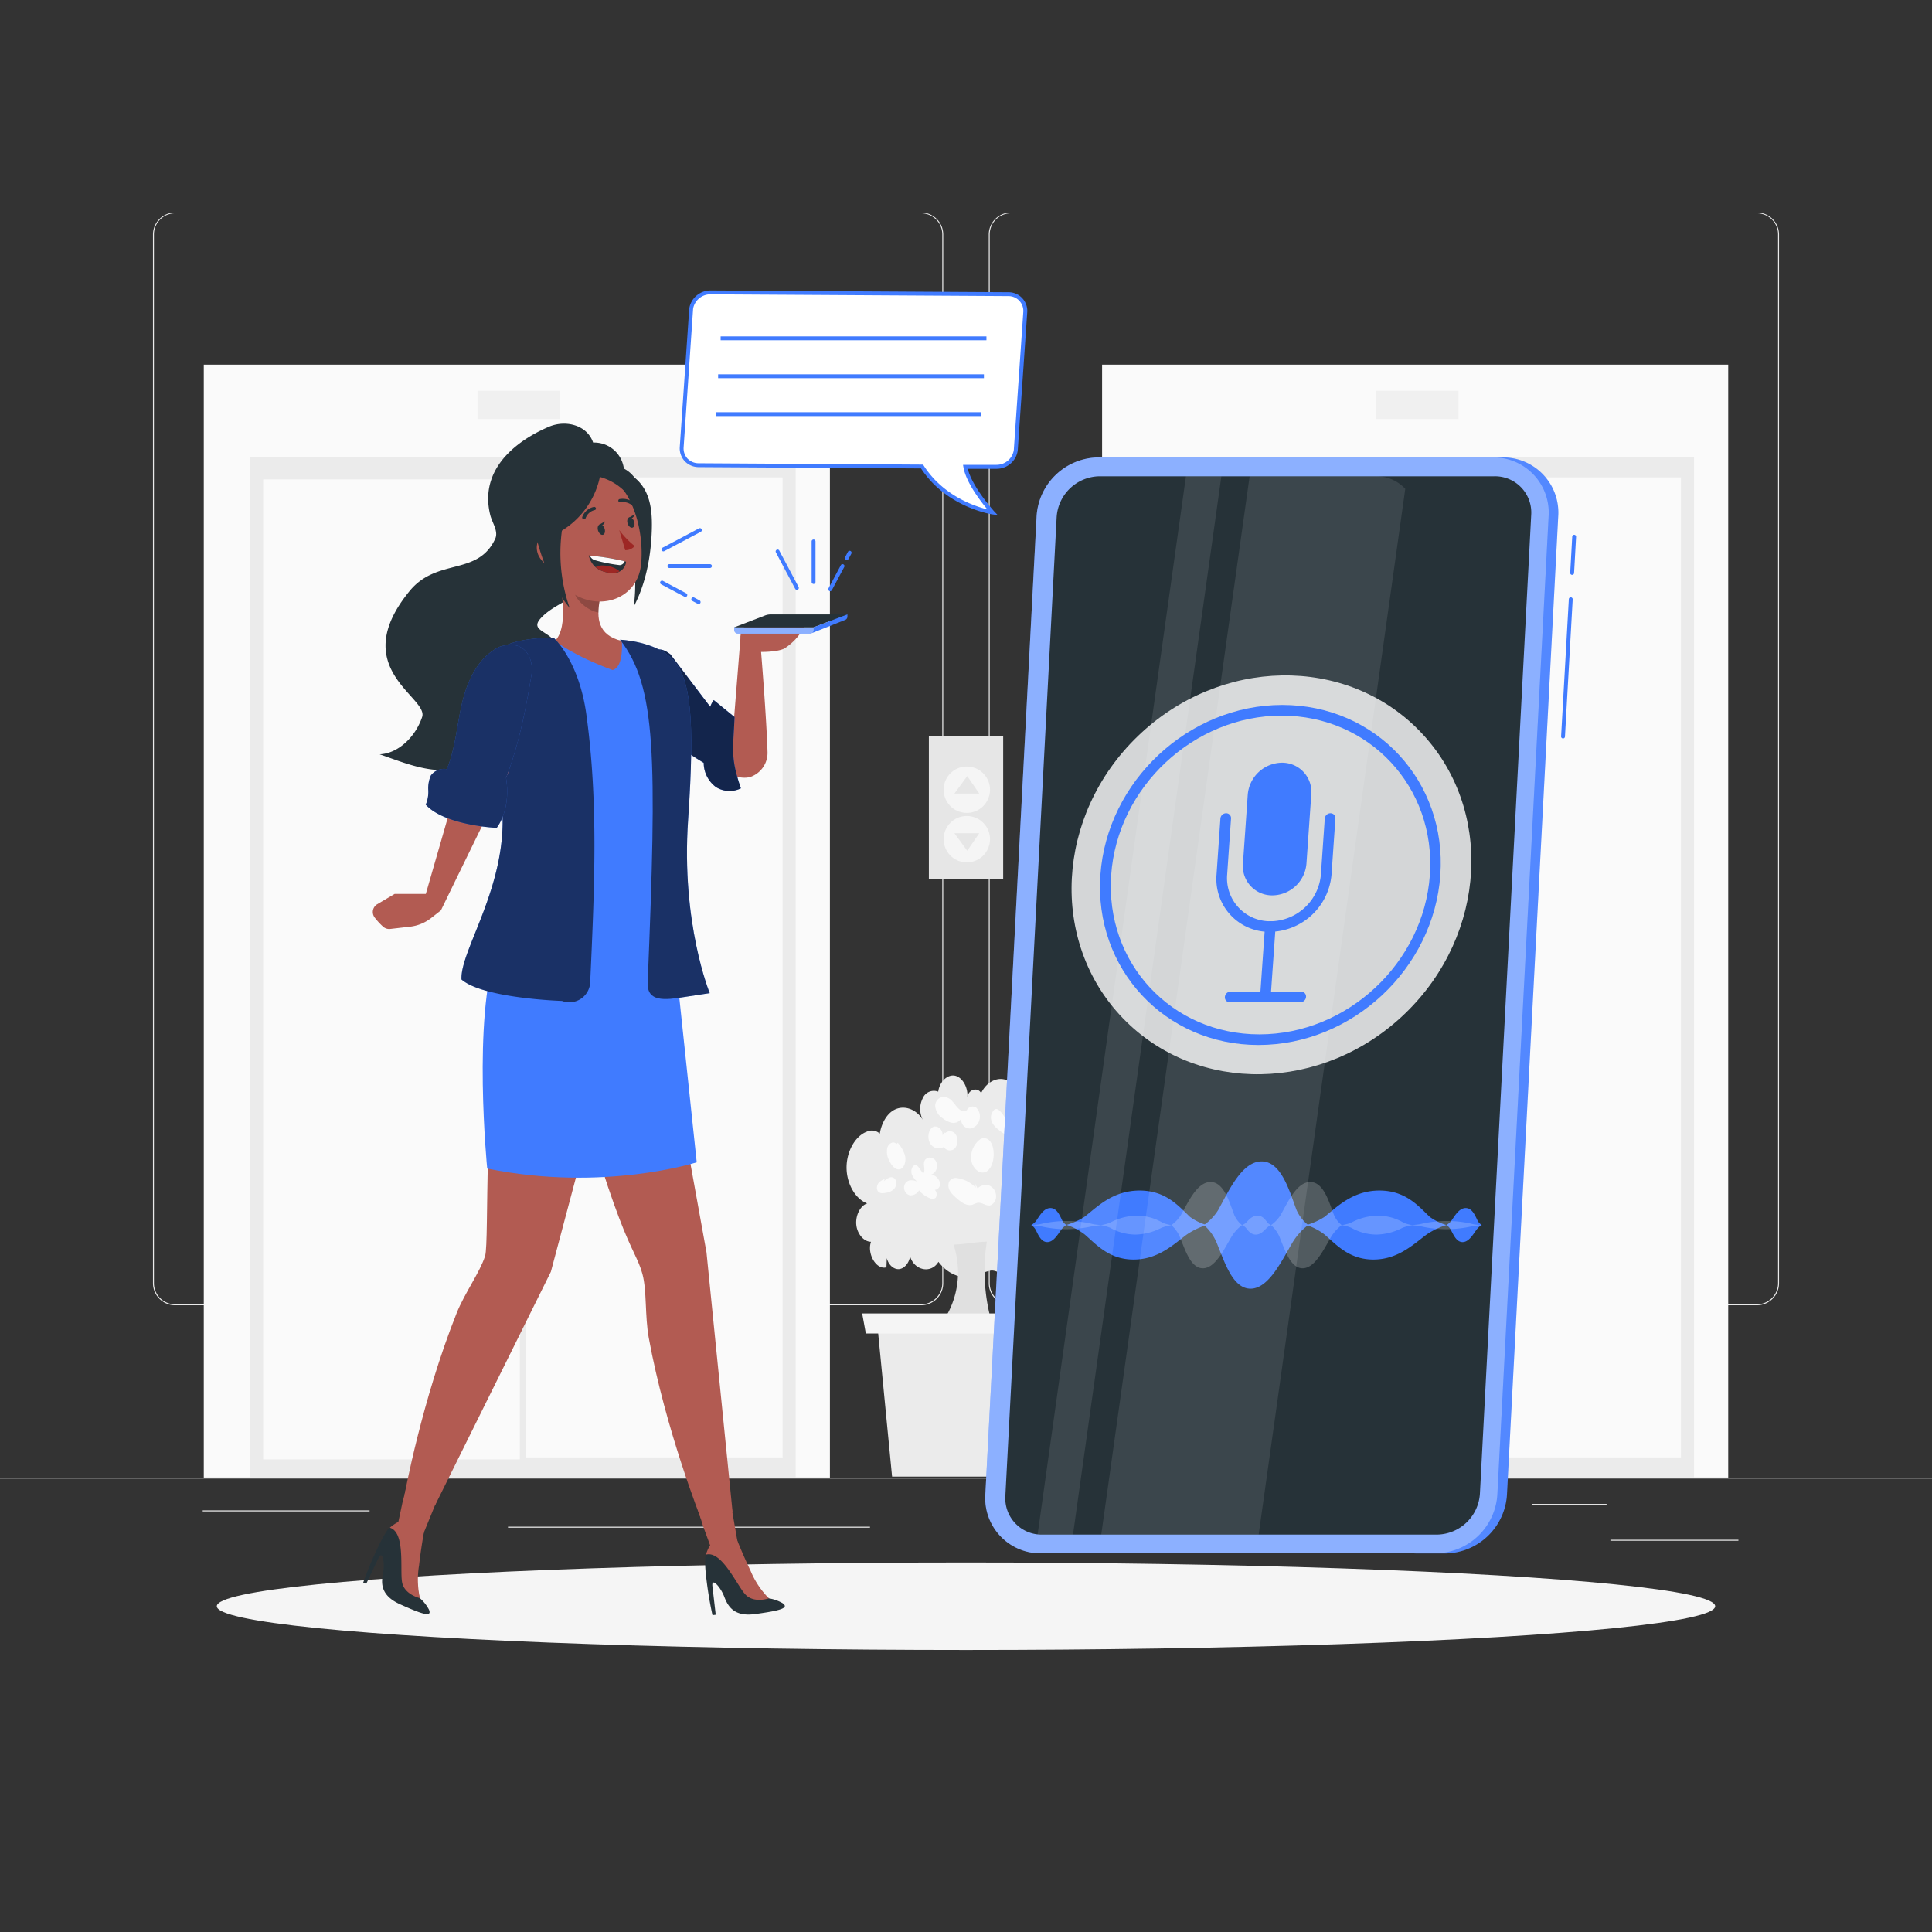 <svg xmlns="http://www.w3.org/2000/svg" viewBox="0 0 500 500"><rect x="0" y="0" width="500" height="500" fill="#333333" stroke="none"/><g id="freepik--background-complete--inject-10"><rect x="416.78" y="398.49" width="33.12" height="0.25" style="fill:#ebebeb"></rect><rect x="322.53" y="401.21" width="8.69" height="0.25" style="fill:#ebebeb"></rect><rect x="396.59" y="389.21" width="19.19" height="0.25" style="fill:#ebebeb"></rect><rect x="52.46" y="390.89" width="43.19" height="0.25" style="fill:#ebebeb"></rect><rect x="104.56" y="390.89" width="6.33" height="0.25" style="fill:#ebebeb"></rect><rect x="131.47" y="395.11" width="93.68" height="0.25" style="fill:#ebebeb"></rect><path d="M238.4,337.8H45.3a5.71,5.71,0,0,1-5.71-5.71V60.66A5.71,5.71,0,0,1,45.3,55H238.4a5.71,5.71,0,0,1,5.71,5.71V332.09A5.71,5.71,0,0,1,238.4,337.8ZM45.3,55.2a5.47,5.47,0,0,0-5.46,5.46V332.09a5.47,5.47,0,0,0,5.46,5.46H238.4a5.47,5.47,0,0,0,5.46-5.46V60.66a5.47,5.47,0,0,0-5.46-5.46Z" style="fill:#ebebeb"></path><path d="M454.7,337.8H261.6a5.71,5.71,0,0,1-5.71-5.71V60.66A5.71,5.71,0,0,1,261.6,55H454.7a5.71,5.71,0,0,1,5.71,5.71V332.09A5.71,5.71,0,0,1,454.7,337.8ZM261.6,55.2a5.47,5.47,0,0,0-5.46,5.46V332.09a5.47,5.47,0,0,0,5.46,5.46H454.7a5.47,5.47,0,0,0,5.46-5.46V60.66a5.47,5.47,0,0,0-5.46-5.46Z" style="fill:#ebebeb"></path><rect y="382.4" width="500" height="0.25" style="fill:#ebebeb"></rect><rect x="285.22" y="94.37" width="162.04" height="288.02" style="fill:#fafafa"></rect><rect x="297.21" y="118.34" width="141.2" height="264.05" style="fill:#ebebeb"></rect><rect x="368.6" y="123.55" width="66.43" height="253.63" style="fill:#fafafa"></rect><rect x="300.6" y="124.06" width="66.43" height="253.63" style="fill:#fafafa"></rect><rect x="356.08" y="101.15" width="21.37" height="7.29" style="fill:#f0f0f0"></rect><rect x="52.74" y="94.37" width="162.04" height="288.02" style="fill:#fafafa"></rect><rect x="64.72" y="118.34" width="141.2" height="264.05" style="fill:#ebebeb"></rect><rect x="136.11" y="123.55" width="66.43" height="253.63" style="fill:#fafafa"></rect><rect x="68.11" y="124.06" width="66.43" height="253.63" style="fill:#fafafa"></rect><rect x="123.59" y="101.15" width="21.37" height="7.29" style="fill:#f0f0f0"></rect><rect x="240.39" y="190.54" width="19.23" height="37.04" style="fill:#e6e6e6"></rect><path d="M250.21,198.38a6,6,0,1,1-6,6A6,6,0,0,1,250.21,198.38Z" style="fill:#f5f5f5"></path><polygon points="253.43 205.37 247 205.37 250.32 200.85 253.43 205.37" style="fill:#e6e6e6"></polygon><path d="M250.21,211.18a6,6,0,1,1-6,6A6,6,0,0,1,250.21,211.18Z" style="fill:#f5f5f5"></path><polygon points="253.43 215.64 247 215.64 250.32 220.17 253.43 215.64" style="fill:#e6e6e6"></polygon><path d="M253.7,283.39c1.19-3,3.91-4.68,6.38-4s4.49,3.63,4.74,7a4.42,4.42,0,0,1,6.05-.2,8.63,8.63,0,0,1,2.44,7.4c2-2,5.19-1.18,6.46,1.67s.29,7-2,8.4c1.54.14,2.85,2.08,2.81,4.14s-1.43,3.91-3,3.94c1.56,0,3,1.78,3.18,3.84s-.89,4.22-2.4,4.76c1.58.89,2,4.18.7,5.69s-3.68.56-4.13-1.66a.77.77,0,0,1-1.36.28,1.43,1.43,0,0,1,.26-1.81c-.72,1.27-2.53.68-2.73-.88.53,3.62-2.89,7-5.33,5.32a3.3,3.3,0,0,1-1.58,4.1c-1.29.47-2.65-.2-3.85-.95s-2.45-1.64-3.78-1.62a10.24,10.24,0,0,0-3.38,1.2c-3.56,1.44-7.67.06-10.31-3.45-1.85,3.14-6.23,2.3-7.34-1.41-.28,1.78-1.53,3.2-2.89,3.3s-2.71-1.12-3.14-2.85l-.09,2.38c-2.56.77-5.09-3.42-4-6.61-1.83,0-3.56-2-3.8-4.39s1-4.95,2.83-5.54c-3-1.07-5.32-5-5.35-9.2s2.21-8.2,5.2-9.35a3.05,3.05,0,0,1,3.52.61c.94,1.05,1.07,3.37,0,4.22-.9-3.75.44-8.23,3-10.1s6.13-.9,8,2.17a6.16,6.16,0,0,1,0-5.58,3.12,3.12,0,0,1,4-1.69c.35-2.57,2.38-4.52,4.31-4.14s3.45,3,3.24,5.62c.22-2.17,2.89-2.81,3.66-.88C255.11,282.69,253.7,283.39,253.7,283.39Z" style="fill:#ebebeb"></path><path d="M253,307.55a3.05,3.05,0,0,1,2.73-.83,2.88,2.88,0,0,1,2,2.35,2.58,2.58,0,0,1-1.33,2.85c-1.14.35-2.28-.84-3.44-.63a8.43,8.43,0,0,0-1.2.46c-1.66.56-3.31-.82-4.7-2.12a6.14,6.14,0,0,1-1.31-1.58,2.71,2.71,0,0,1-.14-2.19,2,2,0,0,1,2.28-.94,8.29,8.29,0,0,1,4.63,2.45c0-.33-.08-.66-.13-1Z" style="fill:#fafafa"></path><path d="M228.76,305.74a4.15,4.15,0,0,1,1.46-1,1.29,1.29,0,0,1,1.5.53,2.23,2.23,0,0,1-.42,2.53,3.74,3.74,0,0,1-2.12.91c-.77.16-1.74.19-2.12-.67a2,2,0,0,1,.36-1.94,3.66,3.66,0,0,1,1.51-.94Z" style="fill:#fafafa"></path><path d="M267,289.79a6.56,6.56,0,0,1,3.1,4.69c.11.62.09,1.41-.34,1.74a1.14,1.14,0,0,1-1.05,0l-4.43-1.33a6,6,0,0,1,2,1.34,3.16,3.16,0,0,1,.76,2.57,2.13,2.13,0,0,1-2.06,1.74,3.91,3.91,0,0,1-2.44-1.23,4.08,4.08,0,0,1-1.55-2.87c0-1.21,1.19-2.32,1.92-1.55a14.84,14.84,0,0,1-4.76-2.74,5.1,5.1,0,0,1-1.38-1.63,2.86,2.86,0,0,1-.14-2.29c1.51-3.49,3.43,1.62,4.36,2.08C262.79,291.2,264.79,288.6,267,289.79Z" style="fill:#fafafa"></path><path d="M273.93,304.67a2.23,2.23,0,0,1-.39,1.94.84.84,0,0,1-1.42-.37,4.89,4.89,0,0,1,2.66,1.9c.62,1.06.47,2.9-.52,3.31a2.06,2.06,0,0,1-1.84-.52,34.88,34.88,0,0,1-4.58-3.82,2.29,2.29,0,0,1-1.72,2.86,4.64,4.64,0,0,1-3.08-1.36c-1.16-.89-2.49-2.26-2.19-3.93a2.18,2.18,0,0,1,2.87-1.68,7,7,0,0,1,2.78,2.7,2.25,2.25,0,0,1,1.35-3,3.09,3.09,0,0,1,2.78,1.62c-1.24-.86-1.51-3.09.14-3.35C271.84,300.76,273.67,303.53,273.93,304.67Z" style="fill:#fafafa"></path><path d="M240.08,299.66a1.82,1.82,0,0,1,2.35,1.54A2.39,2.39,0,0,1,241,304a2.63,2.63,0,0,1,1.88,1.24,2.14,2.14,0,0,1,.4,1.4,1.45,1.45,0,0,1-1.33,1.28,3.35,3.35,0,0,1-1.72-.61,2.67,2.67,0,0,1,1.69.62,1.64,1.64,0,0,1,.26,2,1.22,1.22,0,0,1-1.42.2,6.93,6.93,0,0,1-2.91-2.07,2.55,2.55,0,0,1-2.43,1.29,2.11,2.11,0,0,1-1.39-2.51,1.85,1.85,0,0,1,1.5-1.38,3.68,3.68,0,0,1,1.93.38,4.39,4.39,0,0,1-1.55-2.16c-.23-.94.27-2.21,1.05-2.14s1.33,1.6,2,2.14C239.8,302.65,238.2,300.54,240.08,299.66Z" style="fill:#fafafa"></path><path d="M255.88,295c1,.85,1.34,2.54,1.28,4.06-.08,1.68-.69,3.48-1.9,4.15-1.61.89-3.61-.8-3.9-3a5.79,5.79,0,0,1,2.39-5.42A1.89,1.89,0,0,1,255.88,295Z" style="fill:#fafafa"></path><path d="M244.69,293.23l-.42.45a1.8,1.8,0,0,1,2.93-.29,3.17,3.17,0,0,1,0,3.71,1.81,1.81,0,0,1-2.93-.27,2.57,2.57,0,0,1-3.49-.83c-.82-1.24-.63-3.41.48-4.21s2.79.4,2.67,2l.49-.68Z" style="fill:#fafafa"></path><path d="M232.33,295.75a8.33,8.33,0,0,1,1.91,3.4c.29,1.36-.19,3.09-1.27,3.43s-2.09-.77-2.7-1.93a5.13,5.13,0,0,1-.65-3.56c.32-1.2,1.68-1.91,2.36-1Z" style="fill:#fafafa"></path><path d="M250.14,287.55a1.63,1.63,0,0,1,2.52-.88,3.24,3.24,0,0,1,.78,3.3,2.93,2.93,0,0,1-2.29,2.08,2.26,2.26,0,0,1-2.38-2.58,2.34,2.34,0,0,1-2.32,1.12,5.52,5.52,0,0,1-2.42-1.15,4.09,4.09,0,0,1-2-3.38,2.37,2.37,0,0,1,1.93-2.2,3.17,3.17,0,0,1,2.56,1.21c.56.61,1,1.35,1.63,1.89a1.72,1.72,0,0,0,2.08.37Z" style="fill:#fafafa"></path><path d="M246.77,322.09a22.64,22.64,0,0,1-3,20.26c4.48,0,8.49.31,13,.31a48.9,48.9,0,0,1-1.37-21.31C252.86,321.35,249.26,322.09,246.77,322.09Z" style="fill:#e0e0e0"></path><polygon points="230.87 382.15 269.62 382.15 273.41 343.1 227.08 343.1 230.87 382.15" style="fill:#ebebeb"></polygon><polygon points="224.08 345.11 276.8 345.11 277.74 339.92 223.13 339.92 224.08 345.11" style="fill:#f5f5f5"></polygon></g><g id="freepik--Shadow--inject-10"><ellipse id="freepik--path--inject-10" cx="250" cy="415.69" rx="193.89" ry="11.32" style="fill:#f5f5f5"></ellipse></g><g id="freepik--Device--inject-10"><path d="M388.86,118.38h-8.34a14.28,14.28,0,0,1,14.41,15.2L381.65,386.83a16.21,16.21,0,0,1-16,15.2H374a16.21,16.21,0,0,0,16-15.2l13.27-253.25A14.28,14.28,0,0,0,388.86,118.38Z" style="fill:#407BFF"></path><path d="M388.86,118.38h-8.34a14.28,14.28,0,0,1,14.41,15.2L381.65,386.83a16.21,16.21,0,0,1-16,15.2H374a16.21,16.21,0,0,0,16-15.2l13.27-253.25A14.28,14.28,0,0,0,388.86,118.38Z" style="fill:#fff;opacity:0.1"></path><path d="M371.51,402H269.36A14.28,14.28,0,0,1,255,386.83l13.27-253.25a16.21,16.21,0,0,1,16-15.2H386.37a14.28,14.28,0,0,1,14.41,15.2L387.51,386.83A16.21,16.21,0,0,1,371.51,402Z" style="fill:#407BFF"></path><path d="M371.51,402H269.36A14.28,14.28,0,0,1,255,386.83l13.27-253.25a16.21,16.21,0,0,1,16-15.2H386.37a14.28,14.28,0,0,1,14.41,15.2L387.51,386.83A16.21,16.21,0,0,1,371.51,402Z" style="fill:#fff;opacity:0.4"></path><path d="M284.59,123.26a11.28,11.28,0,0,0-11.13,10.58L260.19,387.08a9.39,9.39,0,0,0,9.53,10.07H371.87A11.29,11.29,0,0,0,383,386.57l13.27-253.24a9.39,9.39,0,0,0-9.54-10.07Z" style="fill:#263238"></path><path d="M326.5,300.57c5.14,0,7.21,7.76,9.06,12.62a10.41,10.41,0,0,0,3,3.85,16.06,16.06,0,0,0-4.08,4.55c-2.84,4.83-6.18,11.92-10.85,11.92s-6.77-7.09-8.77-11.92a12.49,12.49,0,0,0-3.28-4.55,13.56,13.56,0,0,0,3.67-3.85C317.94,308.33,321.36,300.57,326.5,300.57Z" style="fill:#407BFF"></path><path d="M271.84,312.64c1.75,0,2.49,2.08,3.15,3.39a3.24,3.24,0,0,0,1,1,4.66,4.66,0,0,0-1.35,1.23c-.94,1.29-2,3.19-3.61,3.19s-2.34-1.9-3-3.19a3.77,3.77,0,0,0-1.14-1.23,4.05,4.05,0,0,0,1.21-1C269,314.72,270.1,312.64,271.84,312.64Z" style="fill:#407BFF"></path><path d="M379.32,312.64c1.74,0,2.49,2.08,3.15,3.39a3.14,3.14,0,0,0,1,1,4.76,4.76,0,0,0-1.36,1.23c-.93,1.29-2,3.19-3.6,3.19s-2.34-1.9-3.05-3.19a3.65,3.65,0,0,0-1.14-1.23,4.16,4.16,0,0,0,1.22-1C376.47,314.72,377.58,312.64,379.32,312.64Z" style="fill:#407BFF"></path><path d="M294.94,308.11c6.91,0,10.22,4.2,13.05,6.84a14.13,14.13,0,0,0,4.29,2.09,19,19,0,0,0-5.16,2.47c-3.48,2.62-7.47,6.46-13.75,6.46s-9.59-3.84-12.61-6.46A15.56,15.56,0,0,0,276,317a17.22,17.22,0,0,0,4.66-2.09C284,312.31,288,308.11,294.94,308.11Z" style="fill:#407BFF"></path><path d="M357,308.11c6.91,0,10.23,4.2,13.05,6.84a14.13,14.13,0,0,0,4.29,2.09,19.16,19.16,0,0,0-5.16,2.47c-3.48,2.62-7.47,6.46-13.74,6.46s-9.59-3.84-12.62-6.46a15.56,15.56,0,0,0-4.73-2.47,17.22,17.22,0,0,0,4.66-2.09C346.06,312.31,350.11,308.11,357,308.11Z" style="fill:#407BFF"></path><g style="opacity:0.2"><path d="M313.29,305.9c3.48,0,4.88,5.26,6.14,8.55a7,7,0,0,0,2,2.61,10.93,10.93,0,0,0-2.77,3.09c-1.93,3.28-4.19,8.08-7.36,8.08s-4.59-4.8-5.94-8.08a8.53,8.53,0,0,0-2.22-3.09,9.08,9.08,0,0,0,2.48-2.61C307.48,311.16,309.8,305.9,313.29,305.9Z" style="fill:#fff"></path></g><g style="opacity:0.2"><path d="M294.24,314.62a13,13,0,0,1,6.72,1.87,10.62,10.62,0,0,0,2.21.57,13.78,13.78,0,0,0-2.56.68,15.4,15.4,0,0,1-6.8,1.77,13.51,13.51,0,0,1-6.5-1.77,12,12,0,0,0-2.43-.68,12,12,0,0,0,2.3-.57A14.91,14.91,0,0,1,294.24,314.62Z" style="fill:#fff"></path></g><g style="opacity:0.2"><path d="M276.12,316a27.31,27.31,0,0,1,6.82.82c.68.14,2.23.24,2.23.24s-1.52.11-2.52.3a31.14,31.14,0,0,1-6.71.76,29.43,29.43,0,0,1-6.59-.76c-1-.19-2.46-.3-2.46-.3s1.57-.1,2.27-.24A29.16,29.16,0,0,1,276.12,316Z" style="fill:#fff"></path></g><g style="opacity:0.2"><path d="M356.62,314.62a14.91,14.91,0,0,0-7.06,1.87,12,12,0,0,1-2.3.57,12,12,0,0,1,2.43.68,13.51,13.51,0,0,0,6.5,1.77,15.4,15.4,0,0,0,6.8-1.77,13.78,13.78,0,0,1,2.56-.68,10.62,10.62,0,0,1-2.21-.57A13,13,0,0,0,356.62,314.62Z" style="fill:#fff"></path></g><g style="opacity:0.2"><path d="M374.49,316a29.08,29.08,0,0,0-7,.82c-.71.14-2.28.24-2.28.24s1.51.11,2.47.3a29.25,29.25,0,0,0,6.58.76,31.25,31.25,0,0,0,6.72-.76c1-.19,2.52-.3,2.52-.3s-1.56-.1-2.24-.24A27.22,27.22,0,0,0,374.49,316Z" style="fill:#fff"></path></g><g style="opacity:0.2"><path d="M339.09,305.9c3.49,0,4.88,5.26,6.14,8.55a7,7,0,0,0,2,2.61,10.93,10.93,0,0,0-2.77,3.09c-1.92,3.28-4.19,8.08-7.35,8.08s-4.59-4.8-5.95-8.08a8.4,8.4,0,0,0-2.22-3.09,9.08,9.08,0,0,0,2.48-2.61C333.28,311.16,335.6,305.9,339.09,305.9Z" style="fill:#fff"></path></g><g style="opacity:0.2"><path d="M325.43,314.62c1.43,0,2.09,1.15,2.66,1.87a2.51,2.51,0,0,0,.88.57,3.69,3.69,0,0,0-1.09.68c-.73.72-1.58,1.77-2.88,1.77s-2-1.05-2.58-1.77a2.88,2.88,0,0,0-1-.68,3.06,3.06,0,0,0,1-.57C323.13,315.77,324,314.62,325.43,314.62Z" style="fill:#fff"></path></g><g style="opacity:0.1"><path d="M325.74,397.15H285l38.4-273.89h32.79a10.13,10.13,0,0,1,7.49,3.25Z" style="fill:#fff"></path><polygon points="277.69 397.15 268.53 397.15 306.92 123.26 316.09 123.26 277.69 397.15" style="fill:#fff"></polygon></g><g style="opacity:0.8"><ellipse cx="329.06" cy="226.41" rx="53.44" ry="49.84" transform="translate(-64.93 292.12) rotate(-44)" style="fill:#fff"></ellipse></g><path d="M325.69,270.44c-24.25,0-42.61-19.74-40.91-44s22.81-44,47.07-44,42.61,19.74,40.91,44S350,270.44,325.69,270.44Zm6-85.24c-22.74,0-42.53,18.5-44.12,41.25s15.61,41.24,38.36,41.24,42.53-18.5,44.12-41.24S354.39,185.2,331.65,185.2Z" style="fill:#407BFF"></path><path d="M322.29,214.68l.63-9.07a9,9,0,0,1,8.8-8.22h0a7.56,7.56,0,0,1,7.64,8.22l-1.25,17.89a8.94,8.94,0,0,1-8.79,8.22h0a7.57,7.57,0,0,1-7.65-8.22l.62-8.82" style="fill:#407BFF"></path><path d="M328.66,241.16a13.68,13.68,0,0,1-13.82-14.85l1-14.47a1.49,1.49,0,0,1,1.47-1.37,1.26,1.26,0,0,1,1.28,1.37l-1,14.47a11.15,11.15,0,0,0,11.26,12.11,13.22,13.22,0,0,0,13-12.11l1-14.47a1.49,1.49,0,0,1,1.47-1.37,1.26,1.26,0,0,1,1.28,1.37l-1,14.47A16.21,16.21,0,0,1,328.66,241.16Z" style="fill:#407BFF"></path><path d="M327.38,259.39A1.26,1.26,0,0,1,326.1,258l1.28-18.23a1.49,1.49,0,0,1,1.47-1.37,1.26,1.26,0,0,1,1.28,1.37L328.85,258A1.49,1.49,0,0,1,327.38,259.39Z" style="fill:#407BFF"></path><path d="M336.5,259.39H318.27A1.26,1.26,0,0,1,317,258a1.5,1.5,0,0,1,1.47-1.38h18.23A1.27,1.27,0,0,1,338,258,1.5,1.5,0,0,1,336.5,259.39Z" style="fill:#407BFF"></path><path d="M404.48,191.11h0a.5.5,0,0,1-.47-.53l2-35.52a.5.5,0,0,1,.53-.48.52.52,0,0,1,.47.53l-2,35.53A.49.49,0,0,1,404.48,191.11Z" style="fill:#407BFF"></path><path d="M406.84,148.77h0a.49.49,0,0,1-.47-.52l.52-9.38a.51.51,0,0,1,.53-.47.5.5,0,0,1,.47.53l-.52,9.37A.5.5,0,0,1,406.84,148.77Z" style="fill:#407BFF"></path></g><g id="freepik--speech-bubble--inject-10"><g id="freepik--freepik--speech-bubbles--inject-120--inject-10"><path d="M265.35,80.77l-2.44,35.51a4,4,0,0,1-.09.67,5,5,0,0,1-4.9,3.9l-8.08,0c.86,5,7.07,11.81,7.07,11.81s-11.77-1.66-18.27-11.88l-57.86-.35a4.31,4.31,0,0,1-4.36-4.63l2.43-35.51a4.91,4.91,0,0,1,.08-.67,5.06,5.06,0,0,1,4.91-3.91l77.15.46A4.33,4.33,0,0,1,265.35,80.77Z" style="fill:#fff"></path><path d="M258.22,133.31l-1.38-.19c-.12,0-11.9-1.79-18.48-11.89l-57.58-.34a5,5,0,0,1-3.57-1.53,4.9,4.9,0,0,1-1.29-3.62l2.43-35.53a3.86,3.86,0,0,1,.1-.74,5.58,5.58,0,0,1,5.41-4.3l77.13.46a4.84,4.84,0,0,1,4.86,5.16v0l-2.44,35.5a3.86,3.86,0,0,1-.1.74,5.53,5.53,0,0,1-5.41,4.3l-7.44,0c1.18,4.77,6.76,10.91,6.82,11ZM183.69,76.17a4.55,4.55,0,0,0-4.27,3.51,4.12,4.12,0,0,0-.07.59l-2.43,35.52a3.9,3.9,0,0,0,1,2.89,4,4,0,0,0,2.85,1.21l58.12.35.15.23c5,7.83,13.22,10.56,16.5,11.36-1.81-2.16-5.54-7-6.21-10.94l-.1-.59,8.67,0a4.53,4.53,0,0,0,4.41-3.51,2.89,2.89,0,0,0,.08-.59l2.44-35.51A3.84,3.84,0,0,0,261,76.63l-77.14-.46Z" style="fill:#407BFF"></path></g><rect x="186.5" y="87.06" width="68.79" height="1" style="fill:#407BFF"></rect><rect x="185.85" y="96.87" width="68.79" height="1" style="fill:#407BFF"></rect><rect x="185.21" y="106.68" width="68.79" height="1" style="fill:#407BFF"></rect></g><g id="freepik--Voice--inject-10"><path d="M171.7,142.69a.5.5,0,0,1-.23-.95l9.43-5a.5.5,0,0,1,.68.21.49.49,0,0,1-.21.67l-9.43,5A.53.53,0,0,1,171.7,142.69Z" style="fill:#407BFF"></path><path d="M183.74,147H173.23a.51.51,0,0,1-.5-.5.5.5,0,0,1,.5-.5h10.51a.5.5,0,0,1,.5.5A.51.51,0,0,1,183.74,147Z" style="fill:#407BFF"></path><path d="M180.81,156.33a.46.46,0,0,1-.23-.06l-1.37-.73a.5.5,0,1,1,.47-.88l1.37.72a.51.51,0,0,1,.2.68A.5.5,0,0,1,180.81,156.33Z" style="fill:#407BFF"></path><path d="M177.37,154.49a.53.53,0,0,1-.24-.06l-6-3.2a.5.5,0,1,1,.47-.88l6,3.2a.49.49,0,0,1,.21.67A.5.5,0,0,1,177.37,154.49Z" style="fill:#407BFF"></path><path d="M206.25,152.65a.5.5,0,0,1-.45-.26l-5-9.44a.49.49,0,0,1,.21-.67.49.49,0,0,1,.67.2l5,9.44a.5.5,0,0,1-.21.67A.46.46,0,0,1,206.25,152.65Z" style="fill:#407BFF"></path><path d="M210.55,151.12a.5.5,0,0,1-.5-.5v-10.5a.5.5,0,0,1,.5-.5.5.5,0,0,1,.5.5v10.5A.5.5,0,0,1,210.55,151.12Z" style="fill:#407BFF"></path><path d="M219.16,144.91a.53.53,0,0,1-.24-.06.49.49,0,0,1-.2-.67l.72-1.37a.5.5,0,0,1,.68-.21.51.51,0,0,1,.21.68l-.73,1.37A.52.52,0,0,1,219.16,144.91Z" style="fill:#407BFF"></path><path d="M214.85,153a.46.46,0,0,1-.23-.06.5.5,0,0,1-.21-.68l3.2-6a.49.49,0,0,1,.67-.2.49.49,0,0,1,.21.67l-3.2,6A.51.51,0,0,1,214.85,153Z" style="fill:#407BFF"></path></g><g id="freepik--Character--inject-10"><path d="M153.5,114.54c-1.56-4.57-7.12-5.92-11.4-4.11s-18.77,8.79-15.2,22.95c.52,2,2.16,4.13,1.24,6.1-4.53,9.66-15,4.83-22.09,13.42-16.48,20.1,4.93,27.51,3.2,32.66s-6.19,9.45-11,9.65c6.58,2.29,12.38,4.78,19.4,4a31.59,31.59,0,0,0,19.31-9.32c5.25-5.49,8.48-13.57,7.67-21.24-.59-5.62-8.36-4.83-4.51-8.84,2.56-2.66,6-3.9,8.93-6,6.76-4.91,10.05-14,11.82-22.56.76-3.65,1.31-7.49.38-11A7.73,7.73,0,0,0,153.5,114.54Z" style="fill:#263238"></path><path d="M175.31,191.19c-6.66-6.54-11.43-10.9-11.43-10.9-2.06-1.44-.87-6.21.74-8.14a6.81,6.81,0,0,1,6.83-2.15s10,12.79,18.23,19.53l2-25c2.79-.24,2.15.24,4.95,0,0,0,1.68,19.72,2,29.93a6.61,6.61,0,0,1-4.16,6.51,5.08,5.08,0,0,1-1.24.28C189.94,201.58,183,198.76,175.31,191.19Z" style="fill:#b25b52"></path><path d="M190.1,185.57c-.34,8.49-1.11,10.41,1.64,18.45a6.63,6.63,0,0,1-6.44-.32,7.83,7.83,0,0,1-3.18-6.28c-7.27-4.37-9.49-6.76-16-15.79a8.89,8.89,0,0,1-.77-9.36,8.32,8.32,0,0,1,4-3.94c1.54-.63,2.81,0,4.14,1l10.32,13.59a6.32,6.32,0,0,1,.91-1.74Z" style="fill:#407BFF"></path><path d="M190.1,185.57c-.34,8.49-1.11,10.41,1.64,18.45a6.63,6.63,0,0,1-6.44-.32,7.83,7.83,0,0,1-3.18-6.28c-7.27-4.37-9.49-6.76-16-15.79a8.89,8.89,0,0,1-.77-9.36,8.32,8.32,0,0,1,4-3.94c1.54-.63,2.81,0,4.14,1l10.32,13.59a6.32,6.32,0,0,1,.91-1.74Z" style="opacity:0.7"></path><path d="M203.19,167.71c-1.75,1.2-8.07,1.16-8.88.77-4-1.88-3.32-7.34,1.07-7.33a37,37,0,0,1,5.78,1c1.16-1.12,5.54-3.11,6.28-2.7a2.08,2.08,0,0,1,.83,2.23,6,6,0,0,1-1.17,2.24A15,15,0,0,1,203.19,167.71Z" style="fill:#b25b52"></path><g id="freepik--freepik--Character--inject-5--inject-10"><path d="M148.24,261.78c1.58,6.51,3.62,13.72,6.22,21.57.76-15.81,5-37,5.18-37.7Z"></path><path d="M164.57,246.43l-22,82.69-30,60.51-7.88-2.74s4.49-24.53,13.49-47.06c2.08-5.2,6-10.52,7.36-14.77,1.15-3.74-.67-45.46,4.65-55.16,0,0-5.22-15.55,4.26-28.92Z" style="fill:#b25b52"></path><polygon points="107.61 401.7 102.05 398.81 104.18 388.75 106.58 379.64 115.64 382.05 111.4 392.45 107.61 401.7" style="fill:#b25b52"></polygon><path d="M111,416.54a10.23,10.23,0,0,0-2.34-2.94h0s-1.91-4.66.68-15.18l-3.85-2.95a4,4,0,0,0-4.58-.13,2.22,2.22,0,0,0-.51.46,27.71,27.71,0,0,0-1.79,3A98.06,98.06,0,0,0,94,409.56l.77.35,3.18-6.67c1-2.28,1.72,1.21,1.18,3.89s-.59,5.81,4.42,8.06C109.36,417.81,111.91,418.62,111,416.54Z" style="fill:#263238"></path><path d="M110.09,394.57s-1,4.89-1.63,10.51a22.21,22.21,0,0,0,.22,8.52s-4.07-.93-4.63-4.17.88-12.88-3.16-14.06a10.18,10.18,0,0,1,1.87-1.32C103.83,393.45,110.09,394.57,110.09,394.57Z" style="fill:#b25b52"></path><path d="M168,242.11l14.84,82,6.75,67.19-8.13,1.87s-9.23-23.17-13.57-47c-1-5.51-.47-12.12-1.62-16.43-1-3.77-2.81-6-6-14.41-3.87-10.2-8.28-24-8.92-35,0,0-12.68-10.39-11.75-26.76Z" style="fill:#b25b52"></path><polygon points="191.75 404.14 185.5 404.63 181.97 394.99 179.16 385.99 188.12 383.22 190.05 394.29 191.75 404.14" style="fill:#b25b52"></polygon><path d="M202.53,414.9a10.24,10.24,0,0,0-3.55-1.25h0s-4.1-2.93-7.49-13.22l-4.83-.46a4,4,0,0,0-3.94,2.32,2.19,2.19,0,0,0-.2.66,28.51,28.51,0,0,0,.06,3.46A96.94,96.94,0,0,0,184.39,418l.84-.1-.85-7.34c-.32-2.49,2.09.11,3.06,2.67s2.58,5.23,8,4.48C201.79,416.85,204.38,416.18,202.53,414.9Z" style="fill:#263238"></path><path d="M190.06,396.78s1.76,4.67,4.2,9.77a22.32,22.32,0,0,0,4.72,7.1s-3.94,1.38-6.14-1.07-6.1-11.39-10.14-10.24a10.23,10.23,0,0,1,.88-2.11C184.17,399.15,190.06,396.78,190.06,396.78Z" style="fill:#b25b52"></path><path d="M180.31,300.8s-24.12,7.77-54.22,1.62c0,0-3.87-39.17,2.46-56.77l7.75-21.55s35.92-2.09,35.92.21Z" style="fill:#407BFF"></path><path d="M175.09,195.6c-.26,6.79-1.61,13.92-3.32,24.57h0a.78.78,0,0,1,.87.71.43.43,0,0,1,0,.05c.08.77.14,1.52.22,2.29a.86.86,0,0,1-.72.95,153.8,153.8,0,0,1-36.2-.07.93.93,0,0,1-.66-1.11.43.43,0,0,0,0-.11c.3-.74.6-1.47.87-2.21a.78.78,0,0,1,.78-.5l.35,0c.54-9.82-.81-21.35-7-43.15a8.36,8.36,0,0,1,7.19-10.86c1.43-.15,2.95-.27,4.5-.35a117.68,117.68,0,0,1,16.37,0c1.74.17,3.62.39,5.39.63,6.36.88,10.1,6.05,11.27,13.18A82.58,82.58,0,0,1,175.09,195.6Z" style="fill:#407BFF"></path><path d="M143.9,146.38c1.5,5.54,3.35,15.78-.27,19.5,0,0,4.78,3.83,14.91,7.52,3-.77,2.39-7.52,2.39-7.52-6.33-1.49-6.51-6.09-5.75-10.42Z" style="fill:#b25b52"></path><path d="M160.47,165.56c9.41,12.08,9.55,30.09,7.15,88.72-.21,5.1,4.45,4.55,9.49,3.74l6.57-1s-7.44-18-5.6-44.84.57-36.33-3.79-41.29S160.47,165.56,160.47,165.56Z" style="fill:#407BFF"></path><path d="M160.47,165.56c9.41,12.08,9.55,30.09,7.15,88.72-.21,5.1,4.45,4.55,9.49,3.74l6.57-1s-7.44-18-5.6-44.84.57-36.33-3.79-41.29S160.47,165.56,160.47,165.56Z" style="opacity:0.6"></path><path d="M143.24,165s6.55,5.82,8.5,19.85c3.12,22.64,2.14,44.47,1,69.39a5.4,5.4,0,0,1-7.3,4.8s-20.31-.63-26-5.55c-.41-7.51,11.83-24.07,10.55-43.92s-3.73-37.15-1.17-40.89S143.24,165,143.24,165Z" style="fill:#407BFF"></path><path d="M143.24,165s6.55,5.82,8.5,19.85c3.12,22.64,2.14,44.47,1,69.39a5.4,5.4,0,0,1-7.3,4.8s-20.31-.63-26-5.55c-.41-7.51,11.83-24.07,10.55-43.92s-3.73-37.15-1.17-40.89S143.24,165,143.24,165Z" style="opacity:0.6"></path><path d="M148.5,150.08l6.69,5.37a17.55,17.55,0,0,0-.3,3.07c-2.4-.34-5.85-2.94-6.29-5.43A8.7,8.7,0,0,1,148.5,150.08Z" style="opacity:0.2"></path><path d="M156.09,126A42.45,42.45,0,0,1,164,157c3.17-6,4.48-13.08,4.69-19.88.1-3.42-.1-7-1.62-10s-4.64-5.54-8.06-5.4a4.79,4.79,0,0,0-3.31,1.34C154.88,123.93,155.36,125,156.09,126Z" style="fill:#263238"></path><path d="M139.14,135.2c1.69,9,2.21,12.83,7.38,17.14,7.72,6.46,18.33,3.06,19.37-6.11.93-8.25-2-21.57-11.27-24.55a11.72,11.72,0,0,0-15.48,13.52Z" style="fill:#b25b52"></path><path d="M154.76,137.26c.22.74.78,1.25,1.25,1.15s.69-.79.48-1.53-.78-1.25-1.25-1.15S154.55,136.52,154.76,137.26Z" style="fill:#263238"></path><path d="M162.41,135.42c.21.73.77,1.25,1.25,1.14s.69-.79.47-1.52-.77-1.25-1.25-1.14S162.19,134.68,162.41,135.42Z" style="fill:#263238"></path><path d="M162.68,134l1.61-.9S163.79,134.67,162.68,134Z" style="fill:#263238"></path><path d="M160.26,137.18a22.94,22.94,0,0,0,4,4.14,3.09,3.09,0,0,1-2.46,1.06Z" style="fill:#9d2724"></path><path d="M139.68,144.31a6.28,6.28,0,0,0,4.2,2.86c2.14.29,2.77-2.2,1.77-4.5-.92-2.06-3.07-4.7-5-3.94S138.41,142.34,139.68,144.31Z" style="fill:#b25b52"></path><path d="M151.33,134.33a.4.4,0,0,0,.23-.23,3.3,3.3,0,0,1,2.32-2.09.4.4,0,0,0,.35-.46.06.06,0,0,0,0,0,.47.47,0,0,0-.54-.36,4.09,4.09,0,0,0-3,2.6.46.46,0,0,0,.28.57A.45.45,0,0,0,151.33,134.33Z" style="fill:#263238"></path><path d="M164.1,131.06a.41.41,0,0,0,.22-.75,4.71,4.71,0,0,0-4-1.15.42.42,0,0,0-.29.51v0a.47.47,0,0,0,.56.32,3.78,3.78,0,0,1,3.17.93A.47.47,0,0,0,164.1,131.06Z" style="fill:#263238"></path><path d="M155,135.82l1.6-.9S156.14,136.51,155,135.82Z" style="fill:#263238"></path><path d="M162,145.36s-2.49-.87-9.65-1.62c.6,2.24,2,4.14,5.65,4.53a3.35,3.35,0,0,0,4-2.61C162,145.56,162,145.46,162,145.36Z" style="fill:#263238"></path><path d="M156.48,146.37a6.82,6.82,0,0,1,3.89,1.48,4,4,0,0,1-2.36.4,6.7,6.7,0,0,1-3.88-1.48A3.84,3.84,0,0,1,156.48,146.37Z" style="fill:#9d2724"></path><path d="M161.67,145.26a1.5,1.5,0,0,1-1.23,1,39.51,39.51,0,0,1-6.29-1.23,2.07,2.07,0,0,1-1.49-1.23A59.67,59.67,0,0,1,161.67,145.26Z" style="fill:#fafafa"></path></g><path d="M149.52,123.86a43.54,43.54,0,0,0-2.1,33.47c-4.55-5.57-7.35-12.58-8.93-19.54-.8-3.5-1.3-7.18-.31-10.63s3.76-6.62,7.39-7.15a5.17,5.17,0,0,1,3.75.74C150.38,121.5,150.1,122.71,149.52,123.86Z" style="fill:#263238"></path><path d="M119.39,199.46l-9.19,31.89-8.08,0L97.65,234A2.35,2.35,0,0,0,97,237.5a17.37,17.37,0,0,0,2.2,2.37,2.38,2.38,0,0,0,1.81.54l5.13-.59a10.75,10.75,0,0,0,5.42-2.22l2.55-2s11.13-22.92,17.62-36c-1.27-2.13-4-3.25-6.47-3.35S119.77,197,119.39,199.46Z" style="fill:#b25b52"></path><path d="M129.34,167.36c-5.39,2.53-8.29,8.51-9.69,14.3s-1.74,11.88-4,17.39a4.24,4.24,0,0,0-4.14,1.64,8.2,8.2,0,0,0-.67,3.78,8.49,8.49,0,0,1-.66,3.78c3.75,4.13,12.8,5.69,18.37,6,2.57-3.56,3.15-8.58,2.41-12.91,3.3-8.57,5.14-17.79,6.61-26.86.5-3.1-.94-7.6-5.35-7.59A9,9,0,0,0,129.34,167.36Z" style="fill:#407BFF"></path><g style="opacity:0.6"><path d="M129.34,167.36c-5.39,2.53-8.29,8.51-9.69,14.3s-1.74,11.88-4,17.39a4.24,4.24,0,0,0-4.14,1.64,8.2,8.2,0,0,0-.67,3.78,8.49,8.49,0,0,1-.66,3.78c3.75,4.13,12.8,5.69,18.37,6,2.57-3.56,3.15-8.58,2.41-12.91,3.3-8.57,5.14-17.79,6.61-26.86.5-3.1-.94-7.6-5.35-7.59A9,9,0,0,0,129.34,167.36Z"></path></g><path d="M144.46,137.87a21.54,21.54,0,0,0,10.79-14.43,14.49,14.49,0,0,1,9.58,8.45,7.86,7.86,0,0,0-9.17-11.18c-2.35-.43-5-1.26-7.15-.2a8.58,8.58,0,0,0-3.87,4.9A18.45,18.45,0,0,0,144.46,137.87Z" style="fill:#263238"></path><path d="M210.55,162.36V163a1,1,0,0,1-.64.92.84.84,0,0,1-.35.07H191a1,1,0,0,1-1-1v-.66Z" style="fill:#407BFF"></path><g style="opacity:0.4"><path d="M210.55,162.36V163a1,1,0,0,1-.64.92.84.84,0,0,1-.35.07H191a1,1,0,0,1-1-1v-.66Z" style="fill:#fff"></path></g><path d="M210.54,162.36H190l8-3.08a4.29,4.29,0,0,1,1.51-.27h19.8Z" style="fill:#263238"></path><path d="M219.31,159v.59a.91.91,0,0,1-.6.85l-8.8,3.49a1,1,0,0,0,.64-.92v-.66Z" style="fill:#407BFF"></path></g></svg>